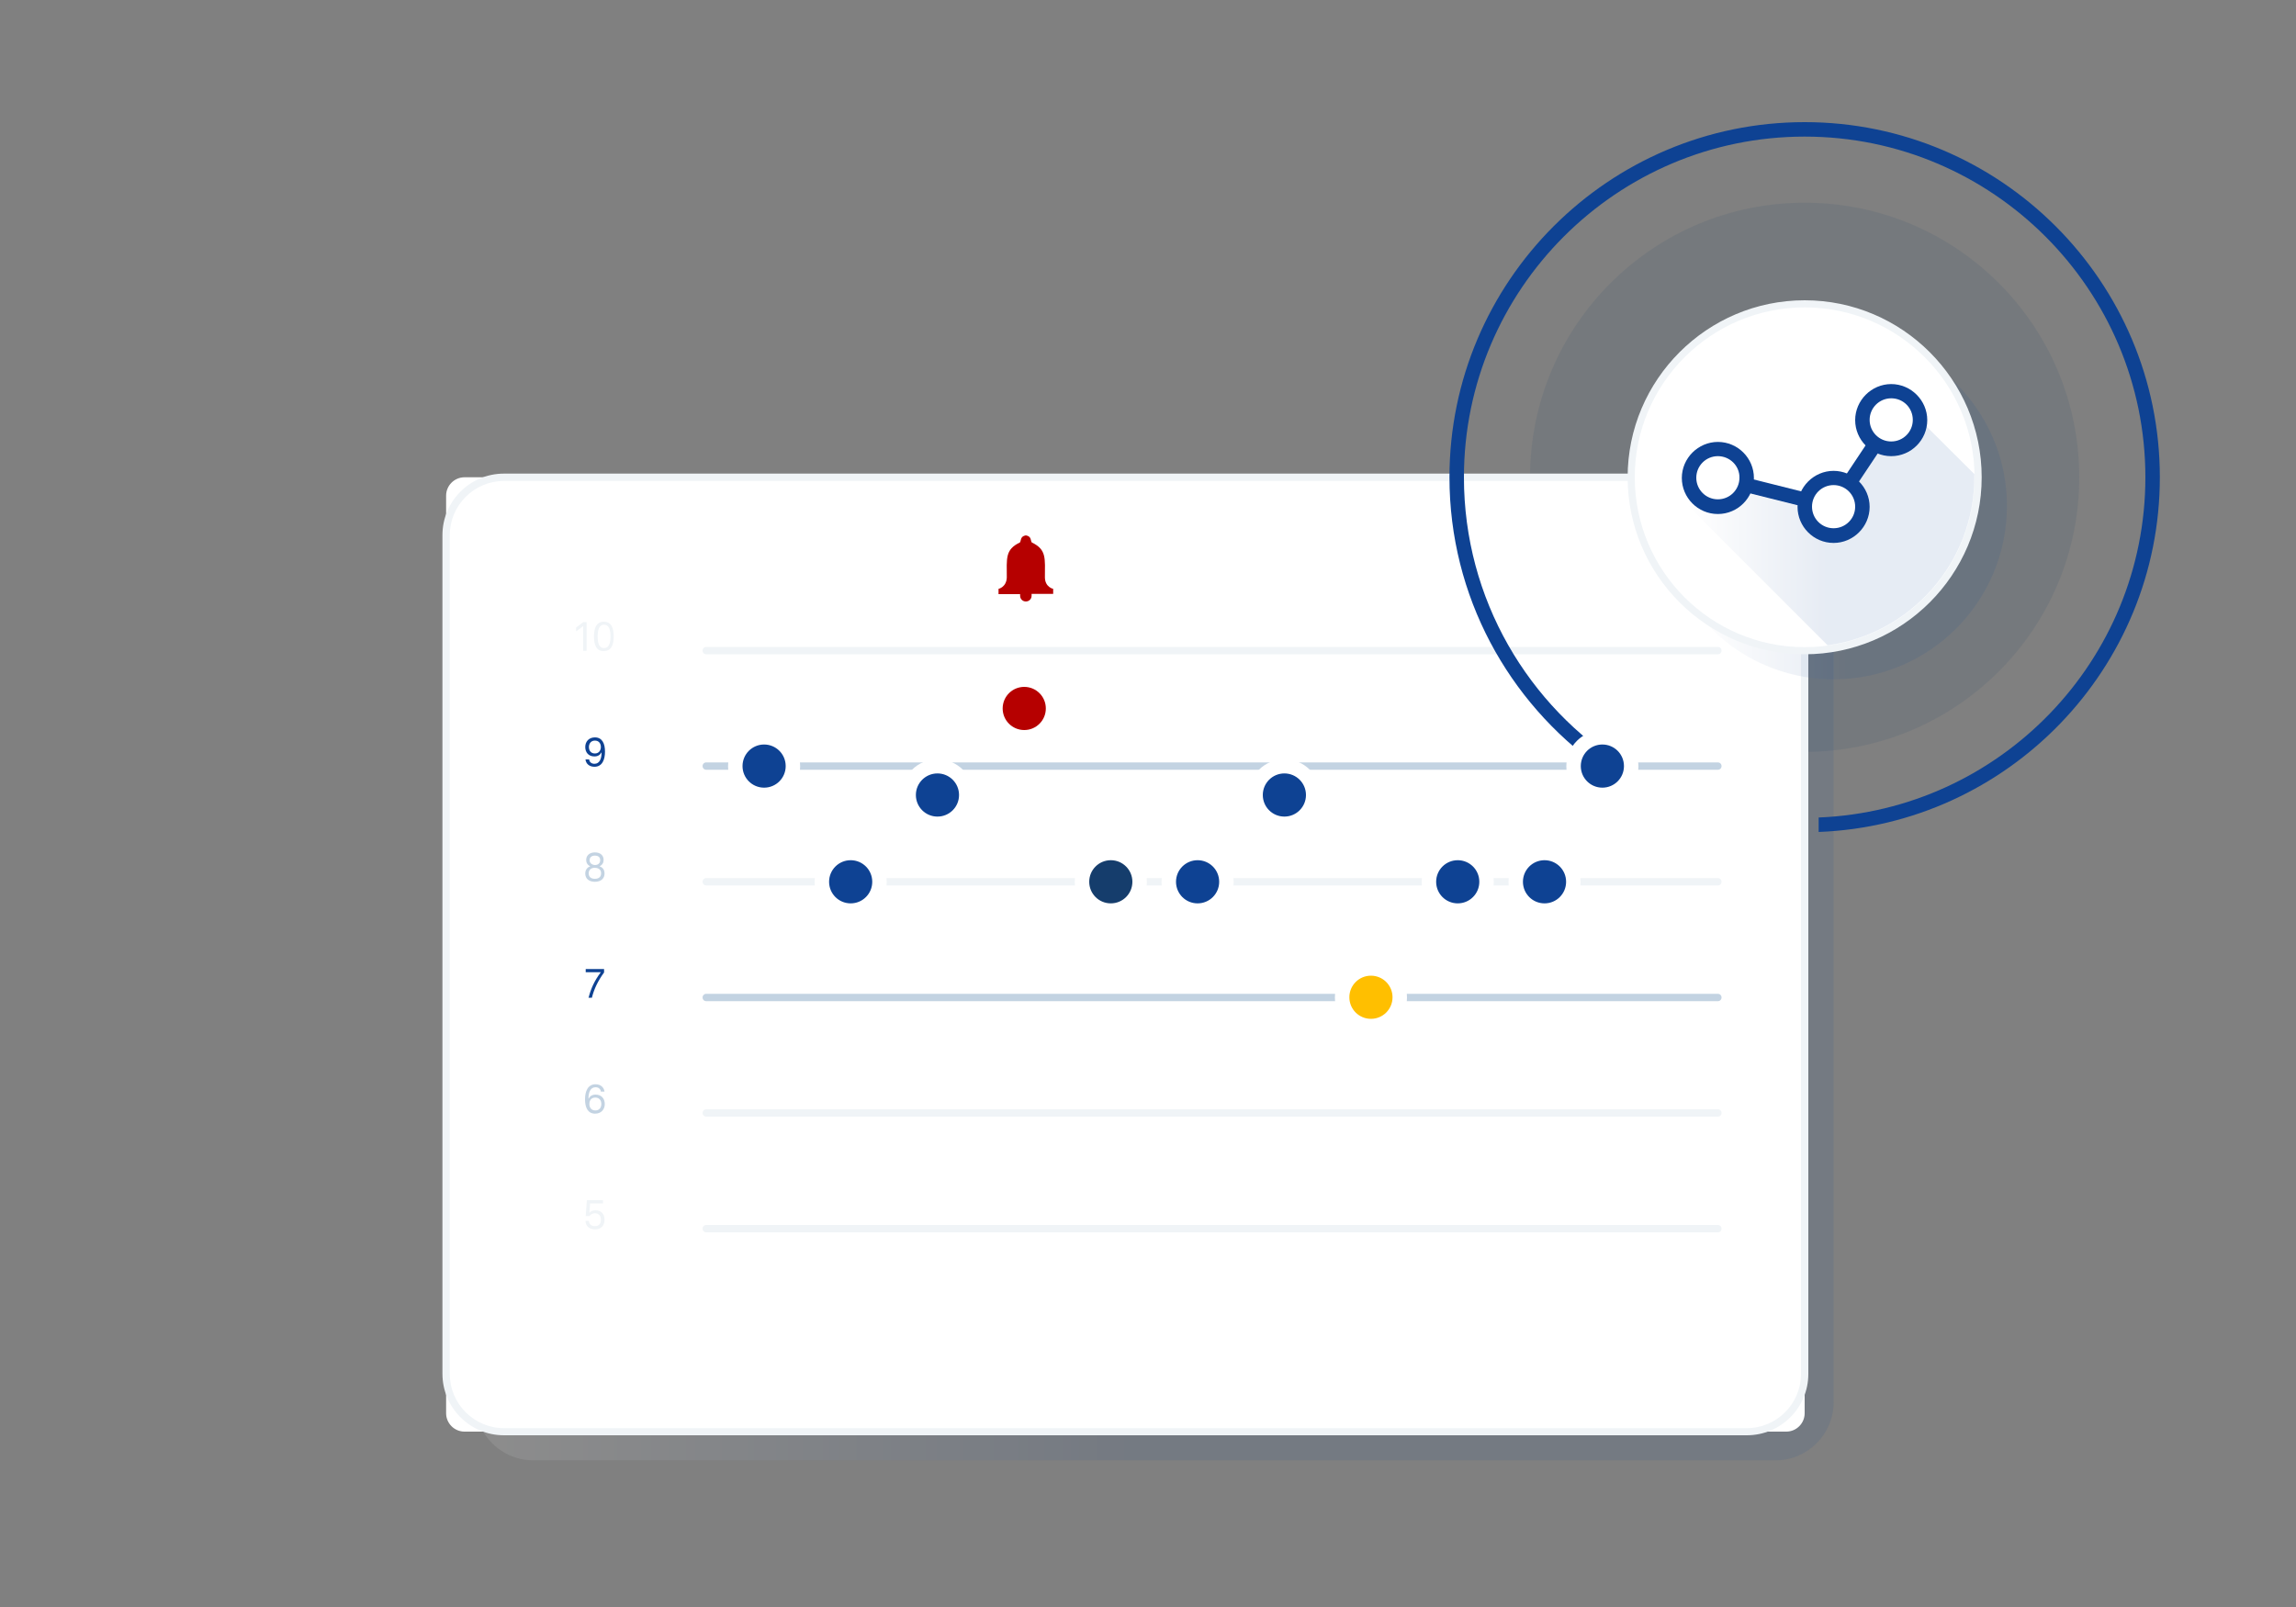 <svg xmlns="http://www.w3.org/2000/svg" xmlns:xlink="http://www.w3.org/1999/xlink" id="Laag_1" x="0px" y="0px" viewBox="0 0 1000 700" style="enable-background:new 0 0 1000 700;" xml:space="preserve">
<rect x="0" y="0" width="1000" height="700" fill="#808080" stroke="none"/>
<style type="text/css">
	.st0{opacity:0.1;fill:#173D6D;enable-background:new    ;}
	.st1{opacity:0.1;fill:url(#SVGID_1_);enable-background:new    ;}
	.st2{fill:#FFFFFF;}
	.st3{fill:#F0F4F7;}
	.st4{fill:#C3D3E2;}
	.st5{fill:#0E4293;}
	.st6{fill:#b60000;}
	.st7{opacity:0.1;fill:url(#SVGID_2_);enable-background:new    ;}
	.st8{fill:#b60000;}
	.st9{fill:#153D6C;}
	.st10{fill:#ffbf00;}
	.st11{opacity:0.1;fill:url(#SVGID_3_);enable-background:new    ;}
</style>
<g>
	<circle class="st0" cx="786" cy="207.9" r="119.6"></circle>
	
		<linearGradient id="SVGID_1_" gradientUnits="userSpaceOnUse" x1="209.2" y1="270.49" x2="798.6" y2="270.49" gradientTransform="matrix(1 0 0 -1 0 699.89)">
		<stop offset="0" style="stop-color:#FFFFFF"></stop>
		<stop offset="0.478" style="stop-color:#0E4293"></stop>
	</linearGradient>
	<path class="st1" d="M783.7,222.7c1.4,3.2,2.3,6.7,2.3,10.3v365.4c0,13.8-11.3,25.2-25.2,25.2H219.5c-3.7,0-7.2-0.8-10.3-2.3   c4,8.7,12.8,14.8,22.9,14.8h541.3c13.8,0,25.2-11.3,25.2-25.2V245.6C798.6,235.5,792.5,226.7,783.7,222.7z"></path>
	<g>
		<path class="st2" d="M778,623.6H202.3c-4.4,0-8-3.6-8-8V215.9c0-4.4,3.6-8,8-8H778c4.4,0,8,3.6,8,8v399.7    C786,620,782.4,623.6,778,623.6z"></path>
		<path class="st3" d="M760.8,625.2H219.5c-14.8,0-26.8-12-26.8-26.8V233.1c0-14.8,12-26.8,26.8-26.8h541.3    c14.8,0,26.8,12,26.8,26.8v365.4C787.6,613.2,775.6,625.2,760.8,625.2z M219.5,209.5c-13,0-23.6,10.6-23.6,23.6v365.4    c0,13,10.6,23.6,23.6,23.6h541.3c13,0,23.6-10.6,23.6-23.6V233.1c0-13-10.6-23.6-23.6-23.6H219.5z"></path>
	</g>
	<g>
		<g>
			<path class="st3" d="M255,531.8h1.5c0,1.3,0.9,2.3,2.6,2.3c1.9,0,2.6-1.2,2.6-2.8s-0.8-2.8-2.6-2.8c-1.2,0-1.9,0.6-2.4,1.2h-1.6     l0.5-6.9h7v1.4H257l-0.3,4h0.1c0.5-0.5,1.2-1,2.6-1c2.5,0,3.9,1.7,3.9,4.1c0,2.5-1.4,4.2-4.2,4.2     C256.6,535.5,255,533.9,255,531.8z"></path>
		</g>
		<g>
			<path class="st4" d="M254.8,478.9c0-3.5,1.2-6.6,4.6-6.6c2.2,0,3.6,1.3,3.9,3.2h-1.6c-0.1-1.1-1-1.9-2.3-1.9     c-2.3,0-3.1,2.3-3.1,4.9h0.1c0.5-1,1.5-1.7,3-1.7c2.6,0,4,1.8,4,4.1c0,2.4-1.6,4.2-4.2,4.2C256,485.1,254.8,482.4,254.8,478.9z      M261.9,480.9c0-1.6-0.9-2.8-2.6-2.8c-1.8,0-2.6,1.2-2.6,2.8c0,1.6,0.9,2.8,2.6,2.8S261.9,482.5,261.9,480.9z"></path>
		</g>
		<g>
			<path class="st5" d="M256.4,434.4c0.9-3.6,2.5-7.2,5.2-10.8v-0.1h-6.5v-1.4h8v1.5c-2.7,3.7-4.4,7.3-5.3,11h-1.5L256.4,434.4     L256.4,434.4z"></path>
		</g>
		<g>
			<path class="st4" d="M263.3,380.5c0,2.2-1.6,3.6-4.2,3.6s-4.2-1.4-4.2-3.6c0-1.4,0.7-2.6,2.1-3.1v-0.1c-1.1-0.5-1.7-1.5-1.7-2.7     c0-2,1.5-3.3,3.8-3.3c2.4,0,3.8,1.3,3.8,3.3c0,1.2-0.6,2.2-1.7,2.7v0.1C262.7,377.9,263.3,379.1,263.3,380.5z M261.8,380.4     c0-1.3-0.7-2.3-2.7-2.4c-1.9,0-2.7,1.1-2.7,2.4c0,1.4,0.8,2.4,2.7,2.4S261.8,381.8,261.8,380.4z M259.1,376.8     c1.5,0,2.3-0.9,2.3-2.1s-0.7-2-2.3-2c-1.6,0-2.3,0.9-2.3,2C256.8,375.8,257.6,376.7,259.1,376.8z"></path>
		</g>
		<g>
			<path class="st5" d="M255,330.8h1.6c0.1,1.1,1,1.9,2.3,1.9c2.3,0,3.1-2.3,3.1-4.9h-0.1c-0.5,1-1.5,1.7-3,1.7c-2.6,0-4-1.8-4-4.1     c0-2.4,1.6-4.2,4.2-4.2c3.2,0,4.4,2.7,4.4,6.2s-1.2,6.6-4.6,6.6C256.7,334,255.2,332.7,255,330.8z M261.7,325.4     c0-1.6-0.9-2.8-2.6-2.8s-2.6,1.3-2.6,2.8c0,1.6,0.9,2.8,2.6,2.8C260.8,328.2,261.7,326.9,261.7,325.4z"></path>
		</g>
		<g>
			<path class="st3" d="M254,272.7L254,272.7l-2.9,2.2h-0.2v-1.5l3.1-2.4h1.5v12.5H254V272.7z"></path>
			<path class="st3" d="M258.7,277.2c0-3.7,1.1-6.4,4.3-6.4c3.2,0,4.3,2.7,4.3,6.4c0,3.7-1.1,6.4-4.3,6.4     C259.8,283.7,258.7,281,258.7,277.2z M265.9,277.2c0-2.7-0.6-5.1-2.8-5.1s-2.8,2.4-2.8,5.1s0.5,5.1,2.8,5.1     C265.3,282.3,265.9,280,265.9,277.2z"></path>
		</g>
	</g>
	<path class="st3" d="M748.2,285H307.6c-0.9,0-1.6-0.7-1.6-1.6s0.7-1.6,1.6-1.6h440.6c0.9,0,1.6,0.7,1.6,1.6S749.1,285,748.2,285z"></path>
	<path class="st4" d="M748.2,335.3H307.6c-0.9,0-1.6-0.7-1.6-1.6s0.7-1.6,1.6-1.6h440.6c0.9,0,1.6,0.7,1.6,1.6   C749.8,334.6,749.1,335.3,748.2,335.3z"></path>
	<path class="st3" d="M748.2,385.7H307.6c-0.9,0-1.6-0.7-1.6-1.6s0.7-1.6,1.6-1.6h440.6c0.9,0,1.6,0.7,1.6,1.6   S749.1,385.7,748.2,385.7z"></path>
	<path class="st4" d="M748.2,436.1H307.6c-0.9,0-1.6-0.7-1.6-1.6s0.7-1.6,1.6-1.6h440.6c0.9,0,1.6,0.7,1.6,1.6   S749.1,436.1,748.2,436.1z"></path>
	<path class="st3" d="M748.2,486.4H307.6c-0.9,0-1.6-0.7-1.6-1.6s0.7-1.6,1.6-1.6h440.6c0.9,0,1.6,0.7,1.6,1.6   C749.8,485.7,749.1,486.4,748.2,486.4z"></path>
	<path class="st3" d="M748.2,536.8H307.6c-0.9,0-1.6-0.7-1.6-1.6c0-0.9,0.7-1.6,1.6-1.6h440.6c0.9,0,1.6,0.7,1.6,1.6   S749.1,536.8,748.2,536.8z"></path>
	<path class="st6" d="M458.7,258.7h-9.4v0.7c0,0,0,0,0,0.1c0,1.4-1.1,2.5-2.5,2.5s-2.5-1.1-2.5-2.5l0,0v-0.7h-9.4v-2.3   c0,0,3.4-0.7,3.6-4.9c0-8.4-0.8-12.2,5.7-15.3c0.6-0.6,0-2.7,2.6-3.1l0,0l0,0l0,0c2.6,0.4,2,2.5,2.6,3.1c6.5,3.1,5.7,6.9,5.7,15.3   c0.1,4.2,3.6,4.9,3.6,4.9L458.7,258.7L458.7,258.7z"></path>
	
		<linearGradient id="SVGID_2_" gradientUnits="userSpaceOnUse" x1="739.3" y1="471.39" x2="874.1" y2="471.39" gradientTransform="matrix(1 0 0 -1 0 699.89)">
		<stop offset="0" style="stop-color:#FFFFFF"></stop>
		<stop offset="0.478" style="stop-color:#0E4293"></stop>
	</linearGradient>
	<path class="st7" d="M845.3,161.1c10.1,12.9,16.2,29.1,16.2,46.7c0,41.7-33.8,75.5-75.5,75.5c-17.7,0-33.9-6.1-46.7-16.2   c13.8,17.5,35.3,28.8,59.3,28.8c41.7,0,75.5-33.8,75.5-75.5C874.1,196.4,862.8,175,845.3,161.1z"></path>
	<g>
		<circle class="st2" cx="786" cy="207.9" r="75.5"></circle>
		<path class="st3" d="M786,285c-42.5,0-77.1-34.6-77.1-77.1s34.6-77.1,77.1-77.1s77.1,34.6,77.1,77.1S828.5,285,786,285z     M786,133.9c-40.8,0-74,33.2-74,74s33.2,74,74,74s74-33.2,74-74S826.8,133.9,786,133.9z"></path>
	</g>
	<path class="st5" d="M786,53.2c-85.3,0-154.7,69.4-154.7,154.7c0,51.9,25.7,97.8,65,125.9h11.3c-42-26.2-70-72.8-70-125.9   c0-81.8,66.6-148.4,148.4-148.4s148.4,66.6,148.4,148.4c0,79.8-63.3,145-142.3,148.2v6.3c82.5-3.2,148.6-71.3,148.6-154.5   C940.7,122.6,871.3,53.2,786,53.2z"></path>
	<g>
		<g>
			<circle class="st5" cx="332.8" cy="333.8" r="12.6"></circle>
			<path class="st2" d="M332.8,349.5c-8.7,0-15.7-7.1-15.7-15.7c0-8.7,7.1-15.7,15.7-15.7c8.7,0,15.7,7.1,15.7,15.7     C348.5,342.5,341.4,349.5,332.8,349.5z M332.8,324.3c-5.2,0-9.4,4.2-9.4,9.4s4.2,9.4,9.4,9.4s9.4-4.2,9.4-9.4     S338,324.3,332.8,324.3z"></path>
		</g>
		<g>
			<circle class="st5" cx="370.5" cy="384.1" r="12.6"></circle>
			<path class="st2" d="M370.5,399.9c-8.7,0-15.7-7.1-15.7-15.7s7.1-15.7,15.7-15.7c8.7,0,15.7,7.1,15.7,15.7     S379.2,399.9,370.5,399.9z M370.5,374.7c-5.2,0-9.4,4.2-9.4,9.4s4.2,9.4,9.4,9.4c5.2,0,9.4-4.2,9.4-9.4S375.7,374.7,370.5,374.7z     "></path>
		</g>
		<g>
			<circle class="st5" cx="408.3" cy="346.4" r="12.6"></circle>
			<path class="st2" d="M408.3,362.1c-8.7,0-15.7-7.1-15.7-15.7c0-8.7,7.1-15.7,15.7-15.7c8.7,0,15.7,7.1,15.7,15.7     S417,362.1,408.3,362.1z M408.3,336.9c-5.2,0-9.4,4.2-9.4,9.4s4.2,9.4,9.4,9.4s9.4-4.2,9.4-9.4S413.5,336.9,408.3,336.9z"></path>
		</g>
		<g>
			<circle class="st8" cx="446.1" cy="308.6" r="12.6"></circle>
			<path class="st2" d="M446.1,324.3c-8.7,0-15.7-7.1-15.7-15.7c0-8.7,7.1-15.7,15.7-15.7c8.7,0,15.7,7.1,15.7,15.7     C461.8,317.3,454.7,324.3,446.1,324.3z M446.1,299.2c-5.2,0-9.4,4.2-9.4,9.4s4.2,9.4,9.4,9.4s9.4-4.2,9.4-9.4     S451.3,299.2,446.1,299.2z"></path>
		</g>
		<g>
			<circle class="st9" cx="483.8" cy="384.1" r="12.6"></circle>
			<path class="st2" d="M483.8,399.9c-8.7,0-15.7-7.1-15.7-15.7s7.1-15.7,15.7-15.7s15.7,7.1,15.7,15.7S492.5,399.9,483.8,399.9z      M483.8,374.7c-5.2,0-9.4,4.2-9.4,9.4s4.2,9.4,9.4,9.4s9.4-4.2,9.4-9.4S489,374.7,483.8,374.7z"></path>
		</g>
		<g>
			
				<ellipse transform="matrix(0.16 -0.987 0.987 0.16 58.909 837.439)" class="st5" cx="521.6" cy="384.1" rx="12.6" ry="12.6"></ellipse>
			<path class="st2" d="M521.6,399.9c-8.7,0-15.7-7.1-15.7-15.7s7.1-15.7,15.7-15.7s15.7,7.1,15.7,15.7S530.3,399.9,521.6,399.9z      M521.6,374.7c-5.2,0-9.4,4.2-9.4,9.4s4.2,9.4,9.4,9.4s9.4-4.2,9.4-9.4S526.8,374.7,521.6,374.7z"></path>
		</g>
		<g>
			<circle class="st5" cx="559.4" cy="346.4" r="12.6"></circle>
			<path class="st2" d="M559.4,362.1c-8.7,0-15.7-7.1-15.7-15.7c0-8.7,7.1-15.7,15.7-15.7c8.7,0,15.7,7.1,15.7,15.7     C575.1,355,568,362.1,559.4,362.1z M559.4,336.9c-5.2,0-9.4,4.2-9.4,9.4s4.2,9.4,9.4,9.4s9.4-4.2,9.4-9.4     S564.6,336.9,559.4,336.9z"></path>
		</g>
		<g>
			<circle class="st5" cx="697.9" cy="333.8" r="12.6"></circle>
			<path class="st2" d="M697.9,349.5c-8.7,0-15.7-7.1-15.7-15.7c0-8.7,7.1-15.7,15.7-15.7s15.7,7.1,15.7,15.7     C713.6,342.5,706.5,349.5,697.9,349.5z M697.9,324.3c-5.2,0-9.4,4.2-9.4,9.4s4.2,9.4,9.4,9.4s9.4-4.2,9.4-9.4     S703.1,324.3,697.9,324.3z"></path>
		</g>
		<g>
			<circle class="st5" cx="672.7" cy="384.1" r="12.6"></circle>
			<path class="st2" d="M672.7,399.9c-8.7,0-15.7-7.1-15.7-15.7s7.1-15.7,15.7-15.7c8.7,0,15.7,7.1,15.7,15.7     S681.4,399.9,672.7,399.9z M672.7,374.7c-5.2,0-9.4,4.2-9.4,9.4s4.2,9.4,9.4,9.4s9.4-4.2,9.4-9.4S677.9,374.7,672.7,374.7z"></path>
		</g>
		<g>
			<circle class="st5" cx="634.9" cy="384.1" r="12.6"></circle>
			<path class="st2" d="M634.9,399.9c-8.7,0-15.7-7.1-15.7-15.7s7.1-15.7,15.7-15.7s15.7,7.1,15.7,15.7S643.6,399.9,634.9,399.9z      M634.9,374.7c-5.2,0-9.4,4.2-9.4,9.4s4.2,9.4,9.4,9.4s9.4-4.2,9.4-9.4S640.1,374.7,634.9,374.7z"></path>
		</g>
		<g>
			<circle class="st10" cx="597.1" cy="434.5" r="12.6"></circle>
			<path class="st2" d="M597.1,450.2c-8.7,0-15.7-7.1-15.7-15.7s7.1-15.7,15.7-15.7c8.7,0,15.7,7.1,15.7,15.7     S605.8,450.2,597.1,450.2z M597.1,425c-5.2,0-9.4,4.2-9.4,9.4s4.2,9.4,9.4,9.4s9.4-4.2,9.4-9.4S602.3,425,597.1,425z"></path>
		</g>
	</g>
	
		<linearGradient id="SVGID_3_" gradientUnits="userSpaceOnUse" x1="735.6" y1="467.84" x2="859.9" y2="467.84" gradientTransform="matrix(1 0 0 -1 0 699.89)">
		<stop offset="0" style="stop-color:#FFFFFF"></stop>
		<stop offset="0.478" style="stop-color:#0E4293"></stop>
	</linearGradient>
	<path class="st11" d="M811.2,195.6L786,220.7l-37.8-12.6l-12.6,12.6l60.4,60.4c36-4.9,63.9-35.9,63.9-73.3c0-0.5,0-0.9,0-1.3   L836.3,183L811.2,195.6z"></path>
	<g>
		<polyline class="st2" points="823.7,183 798.6,220.7 748.2,208.1   "></polyline>
		<path class="st5" d="M798.6,223.9c-0.3,0-0.5,0-0.8-0.1l-50.4-12.6c-1.7-0.4-2.7-2.1-2.3-3.8s2.1-2.7,3.8-2.3l48.2,12.1l23.9-35.9    c1-1.4,2.9-1.8,4.4-0.9c1.4,1,1.8,2.9,0.9,4.4l-25.2,37.8C800.6,223.4,799.6,223.9,798.6,223.9z"></path>
	</g>
	<g>
		<circle class="st2" cx="748.2" cy="208.1" r="12.6"></circle>
		<path class="st5" d="M748.2,223.9c-8.7,0-15.7-7.1-15.7-15.7s7.1-15.7,15.7-15.7c8.7,0,15.7,7.1,15.7,15.7    S756.9,223.9,748.2,223.9z M748.2,198.7c-5.2,0-9.4,4.2-9.4,9.4s4.2,9.4,9.4,9.4s9.4-4.2,9.4-9.4    C757.7,202.9,753.4,198.7,748.2,198.7z"></path>
	</g>
	<g>
		<circle class="st2" cx="798.6" cy="220.7" r="12.6"></circle>
		<path class="st5" d="M798.6,236.5c-8.7,0-15.7-7.1-15.7-15.7s7.1-15.7,15.7-15.7s15.7,7.1,15.7,15.7S807.2,236.5,798.6,236.5z     M798.6,211.3c-5.2,0-9.4,4.2-9.4,9.4s4.2,9.4,9.4,9.4s9.4-4.2,9.4-9.4S803.8,211.3,798.6,211.3z"></path>
	</g>
	<g>
		<circle class="st2" cx="823.7" cy="183" r="12.6"></circle>
		<path class="st5" d="M823.7,198.7c-8.7,0-15.7-7.1-15.7-15.7s7.1-15.7,15.7-15.7s15.7,7.1,15.7,15.7S832.4,198.7,823.7,198.7z     M823.7,173.5c-5.2,0-9.4,4.2-9.4,9.4s4.2,9.4,9.4,9.4s9.4-4.2,9.4-9.4S829,173.5,823.7,173.5z"></path>
	</g>
</g>
</svg>